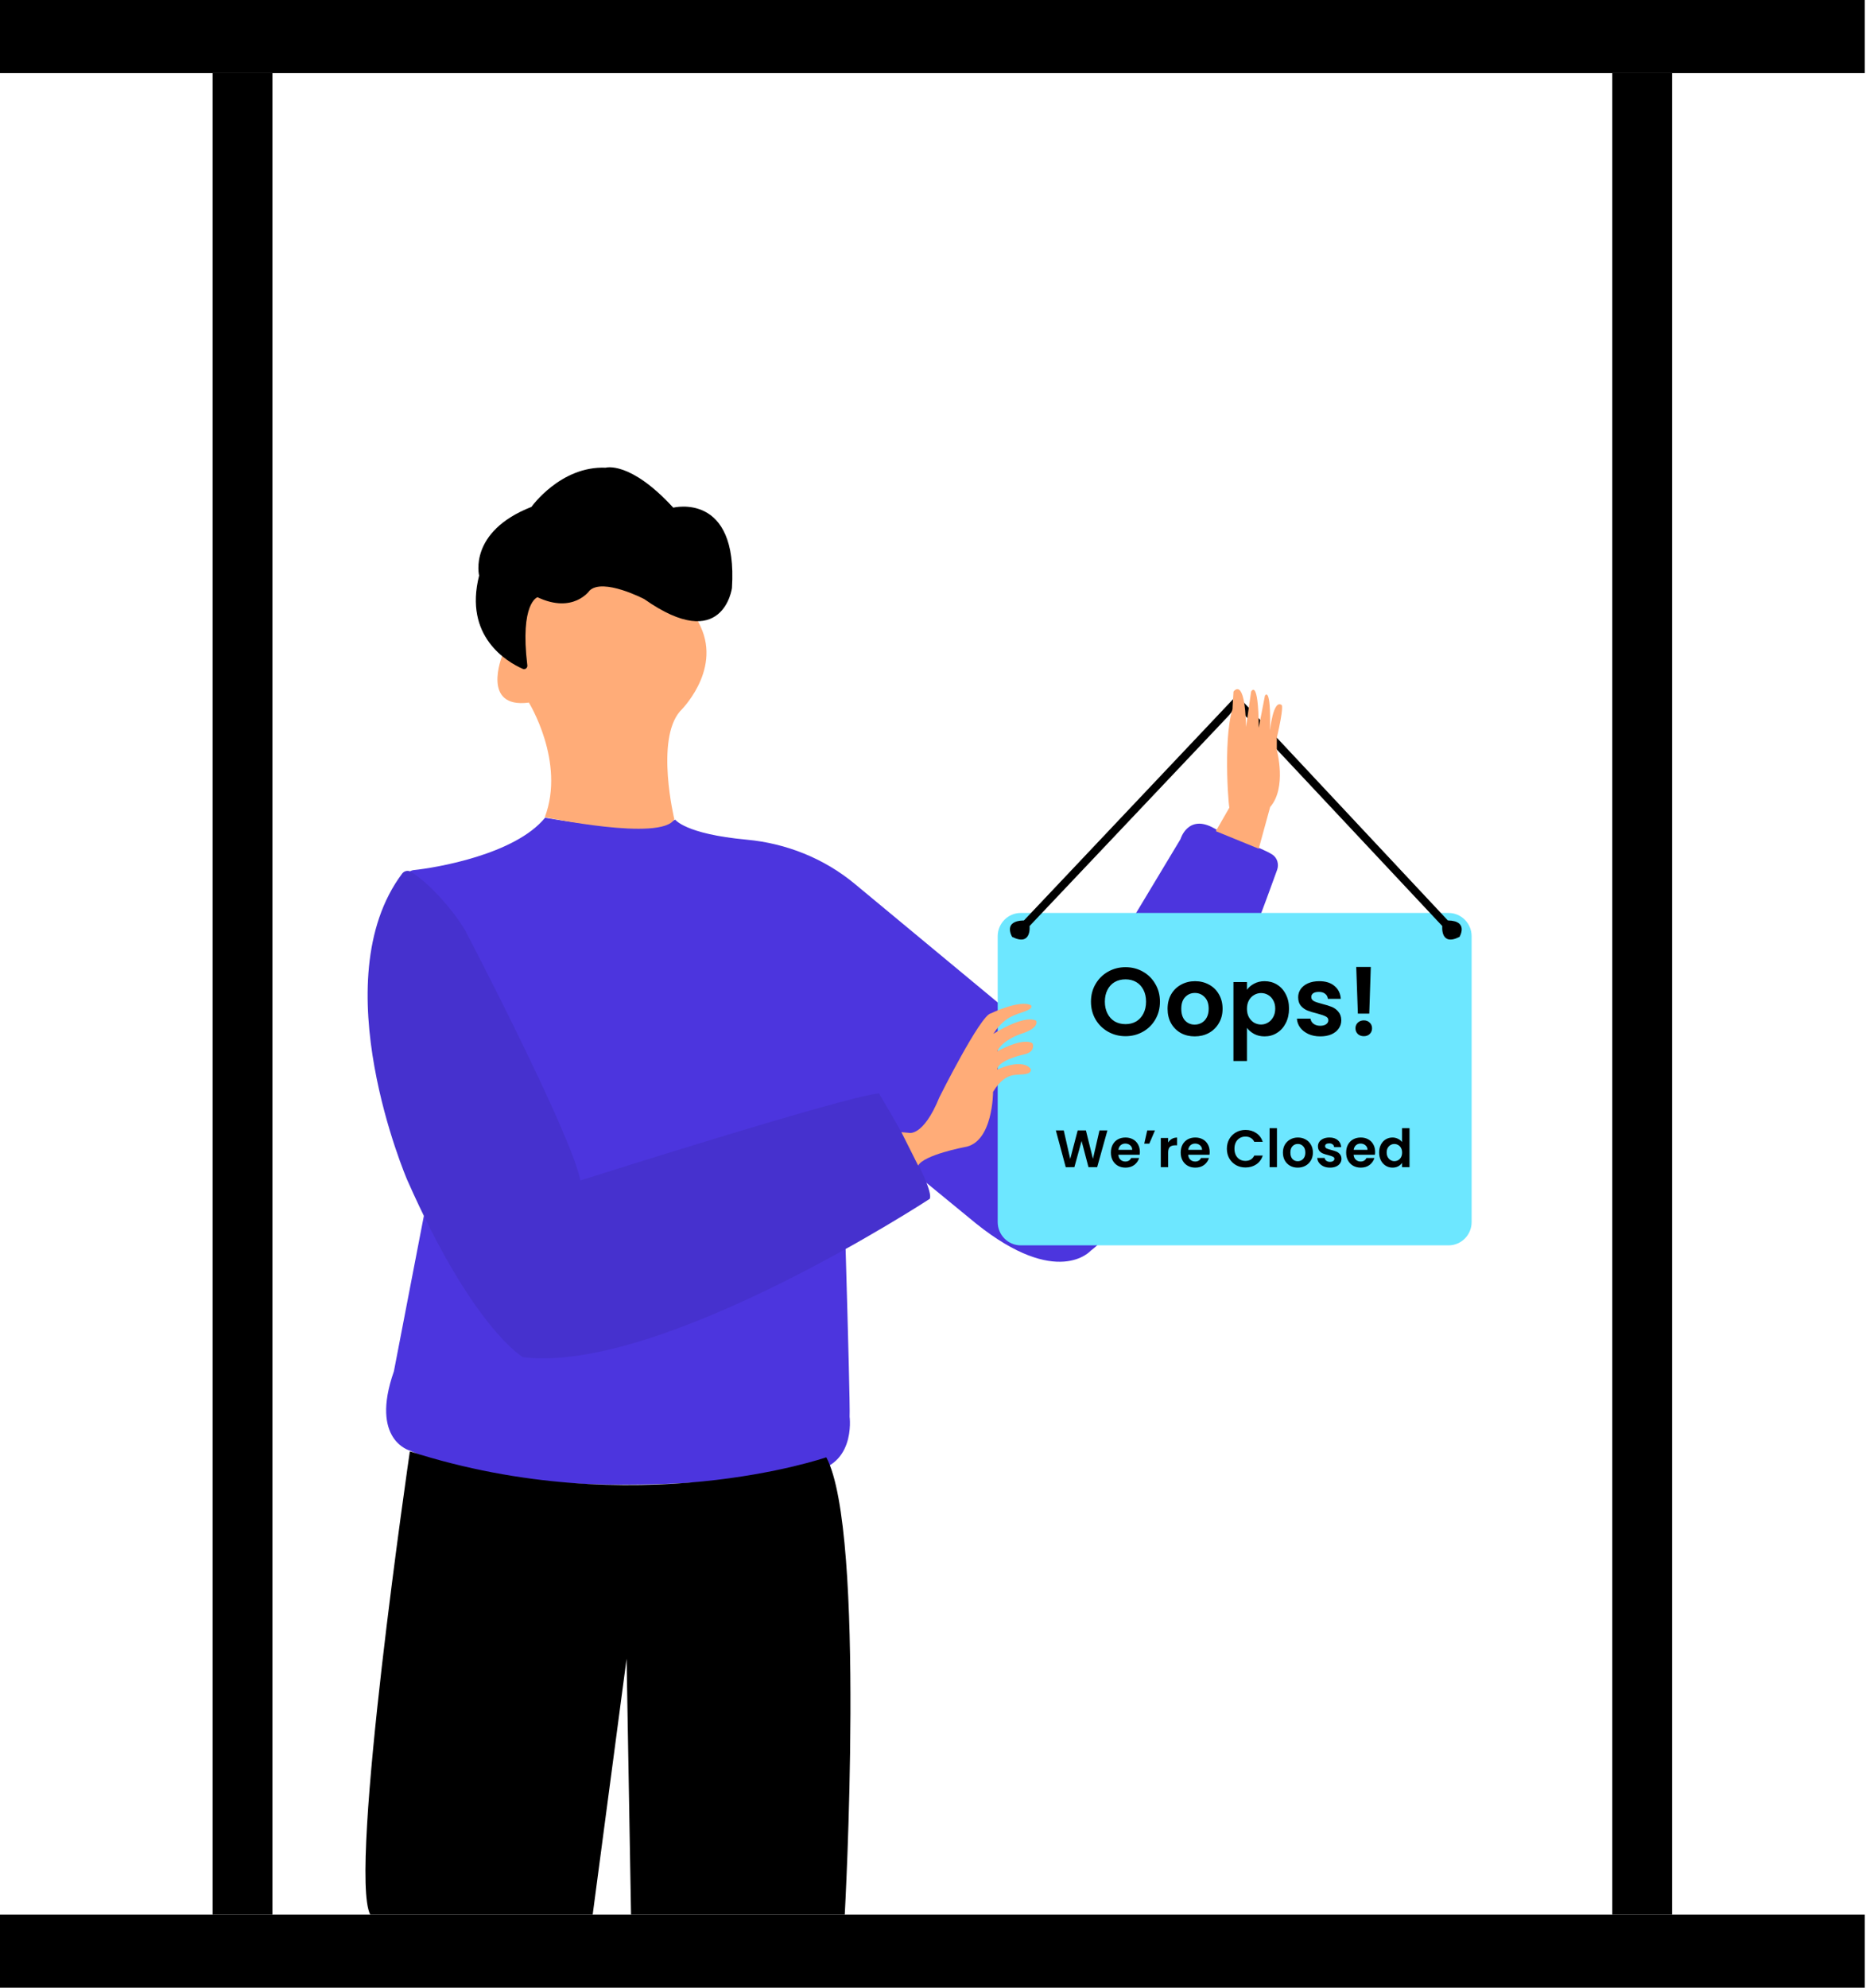<svg width="851" height="906" viewBox="0 0 851 906" fill="none" xmlns="http://www.w3.org/2000/svg">
<path d="M307.87 373.506C307.87 373.506 312.213 380.112 340.508 382.726C358.6 384.396 375.895 391.293 389.862 402.909L480.755 478.269L538.359 382.508C538.359 382.508 541.76 370.747 553.773 377.571C562.963 382.799 574.397 385.848 580.187 389.478C582.502 390.93 583.371 393.906 582.43 396.52C574.253 419.317 527.142 548.111 497.399 570.109C497.399 570.109 482.274 587.388 445.223 557.766L383.783 507.382C383.783 507.382 387.908 639.515 387.474 645.759C387.474 645.759 390.73 670.443 366.56 670.951C366.56 670.951 246.793 689.029 187.018 661.223C187.018 661.223 168.564 656.576 179.637 625.067L196.86 535.768C196.86 535.768 146.42 465.709 185.643 398.553C186.294 397.464 187.38 396.738 188.682 396.593C198.669 395.576 234.852 389.55 248.602 372.707C248.602 372.707 293.108 381.056 307.87 373.651V373.506Z" fill="#4C35DE"/>
<path d="M660.623 416.133H465.524C459.712 416.133 455 420.889 455 426.756V557.015C455 562.882 459.712 567.638 465.524 567.638H660.623C666.436 567.638 671.147 562.882 671.147 557.015V426.756C671.147 420.889 666.436 416.133 660.623 416.133Z" fill="#6DE7FF"/>
<path d="M466.966 419.552L562.854 318.162C562.854 318.162 565.867 320.27 559.842 326.738L469.538 422.096C469.538 422.096 470.566 431.544 461.602 427.038C461.602 427.038 457.12 419.697 466.966 419.552Z" fill="black"/>
<path d="M660.306 419.552L565.357 318.162C565.357 318.162 562.374 320.27 568.34 326.738L657.759 422.096C657.759 422.096 656.74 431.544 665.617 427.038C665.617 427.038 670.055 419.697 660.306 419.552Z" fill="black"/>
<path d="M186.913 661.572C186.913 661.572 158.755 853.571 168.842 872.67H270.299L285.757 756.052L287.789 872.67H385.255C385.255 872.67 394.98 698.033 376.836 664.249C376.836 664.249 289.531 694.488 186.986 661.572H186.913Z" fill="black"/>
<path d="M241.11 320.105C241.11 320.105 257.987 347.207 248.467 372.478C248.467 372.478 301.693 383.685 307.535 373.43C307.535 373.43 298.809 337.245 310.132 324.207C310.132 324.207 328.956 306.115 319.58 285.752C310.204 265.389 290.514 248.469 290.514 248.469L244.5 262.825L226.686 279.379L229 299.001C229 299.001 219.329 323.035 241.11 320.252V320.105Z" fill="#FFAC78"/>
<path d="M554.52 378.797L560.813 367.852C560.699 373.395 557.487 337.637 562.095 323.211C562.095 323.211 562.095 322.201 562.549 315.225C562.549 315.225 567.757 307.831 568.264 331.317L570.578 315.225C570.578 315.225 573.906 308.773 574.051 331.68L576.872 317.11C576.872 317.11 579.693 312.035 579.186 332.985C579.186 332.985 580.633 318.487 584.539 321.386C584.539 321.386 585.623 321.989 582.296 336.342C582.296 336.342 582.296 336.823 582.296 341.897C582.296 341.897 586.999 358.935 579.259 367.852L574.051 386.844L554.52 378.87V378.797Z" fill="#FFAC78"/>
<path d="M850.45 0H0V33.331H850.45V0Z" fill="black"/>
<path d="M850.45 872.668H0V905.999H850.45V872.668Z" fill="black"/>
<path d="M762.57 33.334H735.299V872.673H762.57V33.334Z" fill="black"/>
<path d="M124.228 33.334H96.957V872.673H124.228V33.334Z" fill="black"/>
<path d="M240.498 303.254C240.642 304.444 239.485 305.355 238.4 304.865C231.239 301.713 211.419 290.156 218.508 262.35C218.508 262.35 213.444 242.388 242.378 231.041C242.378 231.041 255.616 212.34 276.231 213.181C276.231 213.181 287.299 209.889 307.046 231.392C307.046 231.392 336.631 223.967 333.81 268.023C333.81 268.023 329.832 298.421 293.809 273.066C293.809 273.066 275.002 263.26 268.853 269.214C268.853 269.214 261.475 279.93 245.127 272.225C245.127 272.225 237.025 274.747 240.498 303.324V303.254Z" fill="black"/>
<path d="M212.506 424.754C212.506 424.754 260.682 517.025 264.672 538.072C264.672 538.072 385.693 499.62 400.857 498.382C400.857 498.382 426.759 541.131 424.002 546.447C424.002 546.447 301.748 626.411 238.48 618.618C238.48 618.618 215.626 605.582 185.661 537.708C185.661 537.708 146.699 447.112 183.411 398.172C184.355 396.934 186.096 396.57 187.402 397.371C193.569 401.012 205.105 412.155 212.506 424.681V424.754Z" fill="#4631CE"/>
<path d="M414.398 516.343C414.398 516.343 420.936 518.498 428.429 500.115C428.429 500.115 447.162 462.631 451.864 461.913C451.864 461.913 465.234 455.45 470.23 458.251C470.303 458.394 470.377 458.61 470.377 458.825C470.377 460.62 465.087 461.41 461.12 463.421C458.843 464.57 455.831 466.796 453.039 471.248C453.039 471.248 466.703 462.415 472.507 465.216C472.507 465.216 474.564 468.519 465.381 471.32C465.381 471.32 457.153 474.048 454.802 479.219C454.802 479.219 466.336 472.684 470.891 475.556C470.891 475.556 472.581 479.362 467.144 480.583C467.144 480.583 455.17 483.096 454.802 487.548C454.802 487.548 466.116 482.019 470.156 487.333C470.156 487.548 470.156 487.907 470.009 488.266C469.054 490.205 464.867 489.487 461.781 490.133C459.284 490.636 456.125 492.359 452.892 497.673C452.892 497.673 452.966 520.939 439.816 522.878C439.816 522.878 421.303 526.396 418.732 531.279L411.092 516.056L414.324 516.343H414.398Z" fill="#FFAC78"/>
<path d="M513.292 472.308C510.417 472.308 507.777 471.633 505.372 470.284C502.967 468.935 501.06 467.072 499.652 464.696C498.244 462.291 497.54 459.577 497.54 456.556C497.54 453.564 498.244 450.88 499.652 448.504C501.06 446.099 502.967 444.221 505.372 442.872C507.777 441.523 510.417 440.848 513.292 440.848C516.196 440.848 518.836 441.523 521.212 442.872C523.617 444.221 525.509 446.099 526.888 448.504C528.296 450.88 529 453.564 529 456.556C529 459.577 528.296 462.291 526.888 464.696C525.509 467.072 523.617 468.935 521.212 470.284C518.807 471.633 516.167 472.308 513.292 472.308ZM513.292 466.808C515.14 466.808 516.768 466.397 518.176 465.576C519.584 464.725 520.684 463.523 521.476 461.968C522.268 460.413 522.664 458.609 522.664 456.556C522.664 454.503 522.268 452.713 521.476 451.188C520.684 449.633 519.584 448.445 518.176 447.624C516.768 446.803 515.14 446.392 513.292 446.392C511.444 446.392 509.801 446.803 508.364 447.624C506.956 448.445 505.856 449.633 505.064 451.188C504.272 452.713 503.876 454.503 503.876 456.556C503.876 458.609 504.272 460.413 505.064 461.968C505.856 463.523 506.956 464.725 508.364 465.576C509.801 466.397 511.444 466.808 513.292 466.808ZM544.847 472.396C542.5 472.396 540.388 471.883 538.511 470.856C536.634 469.8 535.152 468.319 534.067 466.412C533.011 464.505 532.483 462.305 532.483 459.812C532.483 457.319 533.026 455.119 534.111 453.212C535.226 451.305 536.736 449.839 538.643 448.812C540.55 447.756 542.676 447.228 545.023 447.228C547.37 447.228 549.496 447.756 551.403 448.812C553.31 449.839 554.806 451.305 555.891 453.212C557.006 455.119 557.563 457.319 557.563 459.812C557.563 462.305 556.991 464.505 555.847 466.412C554.732 468.319 553.207 469.8 551.271 470.856C549.364 471.883 547.223 472.396 544.847 472.396ZM544.847 467.028C545.962 467.028 547.003 466.764 547.971 466.236C548.968 465.679 549.76 464.857 550.347 463.772C550.934 462.687 551.227 461.367 551.227 459.812C551.227 457.495 550.611 455.72 549.379 454.488C548.176 453.227 546.695 452.596 544.935 452.596C543.175 452.596 541.694 453.227 540.491 454.488C539.318 455.72 538.731 457.495 538.731 459.812C538.731 462.129 539.303 463.919 540.447 465.18C541.62 466.412 543.087 467.028 544.847 467.028ZM568.681 451.144C569.473 450.029 570.559 449.105 571.937 448.372C573.345 447.609 574.944 447.228 576.733 447.228C578.816 447.228 580.693 447.741 582.365 448.768C584.067 449.795 585.401 451.261 586.369 453.168C587.367 455.045 587.865 457.231 587.865 459.724C587.865 462.217 587.367 464.432 586.369 466.368C585.401 468.275 584.067 469.756 582.365 470.812C580.693 471.868 578.816 472.396 576.733 472.396C574.944 472.396 573.36 472.029 571.981 471.296C570.632 470.563 569.532 469.639 568.681 468.524V483.616H562.521V447.624H568.681V451.144ZM581.573 459.724C581.573 458.257 581.265 456.996 580.649 455.94C580.063 454.855 579.271 454.033 578.273 453.476C577.305 452.919 576.249 452.64 575.105 452.64C573.991 452.64 572.935 452.933 571.937 453.52C570.969 454.077 570.177 454.899 569.561 455.984C568.975 457.069 568.681 458.345 568.681 459.812C568.681 461.279 568.975 462.555 569.561 463.64C570.177 464.725 570.969 465.561 571.937 466.148C572.935 466.705 573.991 466.984 575.105 466.984C576.249 466.984 577.305 466.691 578.273 466.104C579.271 465.517 580.063 464.681 580.649 463.596C581.265 462.511 581.573 461.22 581.573 459.724ZM602.11 472.396C600.115 472.396 598.326 472.044 596.742 471.34C595.158 470.607 593.896 469.624 592.958 468.392C592.048 467.16 591.55 465.796 591.462 464.3H597.666C597.783 465.239 598.238 466.016 599.03 466.632C599.851 467.248 600.863 467.556 602.066 467.556C603.239 467.556 604.148 467.321 604.794 466.852C605.468 466.383 605.806 465.781 605.806 465.048C605.806 464.256 605.395 463.669 604.574 463.288C603.782 462.877 602.506 462.437 600.746 461.968C598.927 461.528 597.431 461.073 596.258 460.604C595.114 460.135 594.116 459.416 593.266 458.448C592.444 457.48 592.034 456.175 592.034 454.532C592.034 453.183 592.415 451.951 593.178 450.836C593.97 449.721 595.084 448.841 596.522 448.196C597.988 447.551 599.704 447.228 601.67 447.228C604.574 447.228 606.891 447.961 608.622 449.428C610.352 450.865 611.306 452.816 611.482 455.28H605.586C605.498 454.312 605.087 453.549 604.354 452.992C603.65 452.405 602.696 452.112 601.494 452.112C600.379 452.112 599.514 452.317 598.898 452.728C598.311 453.139 598.018 453.711 598.018 454.444C598.018 455.265 598.428 455.896 599.25 456.336C600.071 456.747 601.347 457.172 603.078 457.612C604.838 458.052 606.29 458.507 607.434 458.976C608.578 459.445 609.56 460.179 610.382 461.176C611.232 462.144 611.672 463.435 611.702 465.048C611.702 466.456 611.306 467.717 610.514 468.832C609.751 469.947 608.636 470.827 607.17 471.472C605.732 472.088 604.046 472.396 602.11 472.396ZM625.162 440.76L624.458 462.012H619.266L618.518 440.76H625.162ZM621.994 472.308C620.88 472.308 619.956 471.971 619.222 471.296C618.518 470.592 618.166 469.727 618.166 468.7C618.166 467.673 618.518 466.823 619.222 466.148C619.956 465.444 620.88 465.092 621.994 465.092C623.08 465.092 623.974 465.444 624.678 466.148C625.382 466.823 625.734 467.673 625.734 468.7C625.734 469.727 625.382 470.592 624.678 471.296C623.974 471.971 623.08 472.308 621.994 472.308Z" fill="black"/>
<path d="M505.048 515.248L500.368 532H496.408L493.264 520.072L489.976 532L486.04 532.024L481.528 515.248H485.128L488.08 528.256L491.488 515.248H495.232L498.448 528.184L501.424 515.248H505.048ZM519.842 525.064C519.842 525.544 519.81 525.976 519.746 526.36H510.026C510.106 527.32 510.442 528.072 511.034 528.616C511.626 529.16 512.354 529.432 513.218 529.432C514.466 529.432 515.354 528.896 515.882 527.824H519.506C519.122 529.104 518.386 530.16 517.298 530.992C516.21 531.808 514.874 532.216 513.29 532.216C512.01 532.216 510.858 531.936 509.834 531.376C508.826 530.8 508.034 529.992 507.458 528.952C506.898 527.912 506.618 526.712 506.618 525.352C506.618 523.976 506.898 522.768 507.458 521.728C508.018 520.688 508.802 519.888 509.81 519.328C510.818 518.768 511.978 518.488 513.29 518.488C514.554 518.488 515.682 518.76 516.674 519.304C517.682 519.848 518.458 520.624 519.002 521.632C519.562 522.624 519.842 523.768 519.842 525.064ZM516.362 524.104C516.346 523.24 516.034 522.552 515.426 522.04C514.818 521.512 514.074 521.248 513.194 521.248C512.362 521.248 511.658 521.504 511.082 522.016C510.522 522.512 510.178 523.208 510.05 524.104H516.362ZM523.206 515.248H526.734L524.142 521.296H521.838L523.206 515.248ZM532.744 520.768C533.176 520.064 533.736 519.512 534.424 519.112C535.128 518.712 535.928 518.512 536.824 518.512V522.04H535.936C534.88 522.04 534.08 522.288 533.536 522.784C533.008 523.28 532.744 524.144 532.744 525.376V532H529.384V518.704H532.744V520.768ZM551.687 525.064C551.687 525.544 551.655 525.976 551.591 526.36H541.871C541.951 527.32 542.287 528.072 542.879 528.616C543.471 529.16 544.199 529.432 545.063 529.432C546.311 529.432 547.199 528.896 547.727 527.824H551.351C550.967 529.104 550.231 530.16 549.143 530.992C548.055 531.808 546.719 532.216 545.135 532.216C543.855 532.216 542.703 531.936 541.679 531.376C540.671 530.8 539.879 529.992 539.303 528.952C538.743 527.912 538.463 526.712 538.463 525.352C538.463 523.976 538.743 522.768 539.303 521.728C539.863 520.688 540.647 519.888 541.655 519.328C542.663 518.768 543.823 518.488 545.135 518.488C546.399 518.488 547.527 518.76 548.519 519.304C549.527 519.848 550.303 520.624 550.847 521.632C551.407 522.624 551.687 523.768 551.687 525.064ZM548.207 524.104C548.191 523.24 547.879 522.552 547.271 522.04C546.663 521.512 545.919 521.248 545.039 521.248C544.207 521.248 543.503 521.504 542.927 522.016C542.367 522.512 542.023 523.208 541.895 524.104H548.207ZM559.522 523.6C559.522 521.952 559.89 520.48 560.626 519.184C561.378 517.872 562.394 516.856 563.674 516.136C564.97 515.4 566.418 515.032 568.018 515.032C569.89 515.032 571.53 515.512 572.938 516.472C574.346 517.432 575.33 518.76 575.89 520.456H572.026C571.642 519.656 571.098 519.056 570.394 518.656C569.706 518.256 568.906 518.056 567.994 518.056C567.018 518.056 566.146 518.288 565.378 518.752C564.626 519.2 564.034 519.84 563.602 520.672C563.186 521.504 562.978 522.48 562.978 523.6C562.978 524.704 563.186 525.68 563.602 526.528C564.034 527.36 564.626 528.008 565.378 528.472C566.146 528.92 567.018 529.144 567.994 529.144C568.906 529.144 569.706 528.944 570.394 528.544C571.098 528.128 571.642 527.52 572.026 526.72H575.89C575.33 528.432 574.346 529.768 572.938 530.728C571.546 531.672 569.906 532.144 568.018 532.144C566.418 532.144 564.97 531.784 563.674 531.064C562.394 530.328 561.378 529.312 560.626 528.016C559.89 526.72 559.522 525.248 559.522 523.6ZM582.36 514.24V532H579V514.24H582.36ZM591.824 532.216C590.544 532.216 589.392 531.936 588.368 531.376C587.344 530.8 586.536 529.992 585.944 528.952C585.368 527.912 585.08 526.712 585.08 525.352C585.08 523.992 585.376 522.792 585.968 521.752C586.576 520.712 587.4 519.912 588.44 519.352C589.48 518.776 590.64 518.488 591.92 518.488C593.2 518.488 594.36 518.776 595.4 519.352C596.44 519.912 597.256 520.712 597.848 521.752C598.456 522.792 598.76 523.992 598.76 525.352C598.76 526.712 598.448 527.912 597.824 528.952C597.216 529.992 596.384 530.8 595.328 531.376C594.288 531.936 593.12 532.216 591.824 532.216ZM591.824 529.288C592.432 529.288 593 529.144 593.528 528.856C594.072 528.552 594.504 528.104 594.824 527.512C595.144 526.92 595.304 526.2 595.304 525.352C595.304 524.088 594.968 523.12 594.296 522.448C593.64 521.76 592.832 521.416 591.872 521.416C590.912 521.416 590.104 521.76 589.448 522.448C588.808 523.12 588.488 524.088 588.488 525.352C588.488 526.616 588.8 527.592 589.424 528.28C590.064 528.952 590.864 529.288 591.824 529.288ZM606.552 532.216C605.464 532.216 604.488 532.024 603.624 531.64C602.76 531.24 602.072 530.704 601.56 530.032C601.064 529.36 600.792 528.616 600.744 527.8H604.128C604.192 528.312 604.44 528.736 604.872 529.072C605.32 529.408 605.872 529.576 606.528 529.576C607.168 529.576 607.664 529.448 608.016 529.192C608.384 528.936 608.568 528.608 608.568 528.208C608.568 527.776 608.344 527.456 607.896 527.248C607.464 527.024 606.768 526.784 605.808 526.528C604.816 526.288 604 526.04 603.36 525.784C602.736 525.528 602.192 525.136 601.728 524.608C601.28 524.08 601.056 523.368 601.056 522.472C601.056 521.736 601.264 521.064 601.68 520.456C602.112 519.848 602.72 519.368 603.504 519.016C604.304 518.664 605.24 518.488 606.312 518.488C607.896 518.488 609.16 518.888 610.104 519.688C611.048 520.472 611.568 521.536 611.664 522.88H608.448C608.4 522.352 608.176 521.936 607.776 521.632C607.392 521.312 606.872 521.152 606.216 521.152C605.608 521.152 605.136 521.264 604.8 521.488C604.48 521.712 604.32 522.024 604.32 522.424C604.32 522.872 604.544 523.216 604.992 523.456C605.44 523.68 606.136 523.912 607.08 524.152C608.04 524.392 608.832 524.64 609.456 524.896C610.08 525.152 610.616 525.552 611.064 526.096C611.528 526.624 611.768 527.328 611.784 528.208C611.784 528.976 611.568 529.664 611.136 530.272C610.72 530.88 610.112 531.36 609.312 531.712C608.528 532.048 607.608 532.216 606.552 532.216ZM627.143 525.064C627.143 525.544 627.111 525.976 627.047 526.36H617.327C617.407 527.32 617.743 528.072 618.335 528.616C618.927 529.16 619.655 529.432 620.519 529.432C621.767 529.432 622.655 528.896 623.183 527.824H626.807C626.423 529.104 625.687 530.16 624.599 530.992C623.511 531.808 622.175 532.216 620.591 532.216C619.311 532.216 618.159 531.936 617.135 531.376C616.127 530.8 615.335 529.992 614.759 528.952C614.199 527.912 613.919 526.712 613.919 525.352C613.919 523.976 614.199 522.768 614.759 521.728C615.319 520.688 616.103 519.888 617.111 519.328C618.119 518.768 619.279 518.488 620.591 518.488C621.855 518.488 622.983 518.76 623.975 519.304C624.983 519.848 625.759 520.624 626.303 521.632C626.863 522.624 627.143 523.768 627.143 525.064ZM623.663 524.104C623.647 523.24 623.335 522.552 622.727 522.04C622.119 521.512 621.375 521.248 620.495 521.248C619.663 521.248 618.959 521.504 618.383 522.016C617.823 522.512 617.479 523.208 617.351 524.104H623.663ZM628.971 525.304C628.971 523.96 629.235 522.768 629.763 521.728C630.307 520.688 631.043 519.888 631.971 519.328C632.899 518.768 633.931 518.488 635.067 518.488C635.931 518.488 636.755 518.68 637.539 519.064C638.323 519.432 638.947 519.928 639.411 520.552V514.24H642.819V532H639.411V530.032C638.995 530.688 638.411 531.216 637.659 531.616C636.907 532.016 636.035 532.216 635.043 532.216C633.923 532.216 632.899 531.928 631.971 531.352C631.043 530.776 630.307 529.968 629.763 528.928C629.235 527.872 628.971 526.664 628.971 525.304ZM639.435 525.352C639.435 524.536 639.275 523.84 638.955 523.264C638.635 522.672 638.203 522.224 637.659 521.92C637.115 521.6 636.531 521.44 635.907 521.44C635.283 521.44 634.707 521.592 634.179 521.896C633.651 522.2 633.219 522.648 632.883 523.24C632.563 523.816 632.403 524.504 632.403 525.304C632.403 526.104 632.563 526.808 632.883 527.416C633.219 528.008 633.651 528.464 634.179 528.784C634.723 529.104 635.299 529.264 635.907 529.264C636.531 529.264 637.115 529.112 637.659 528.808C638.203 528.488 638.635 528.04 638.955 527.464C639.275 526.872 639.435 526.168 639.435 525.352Z" fill="black"/>
</svg>
